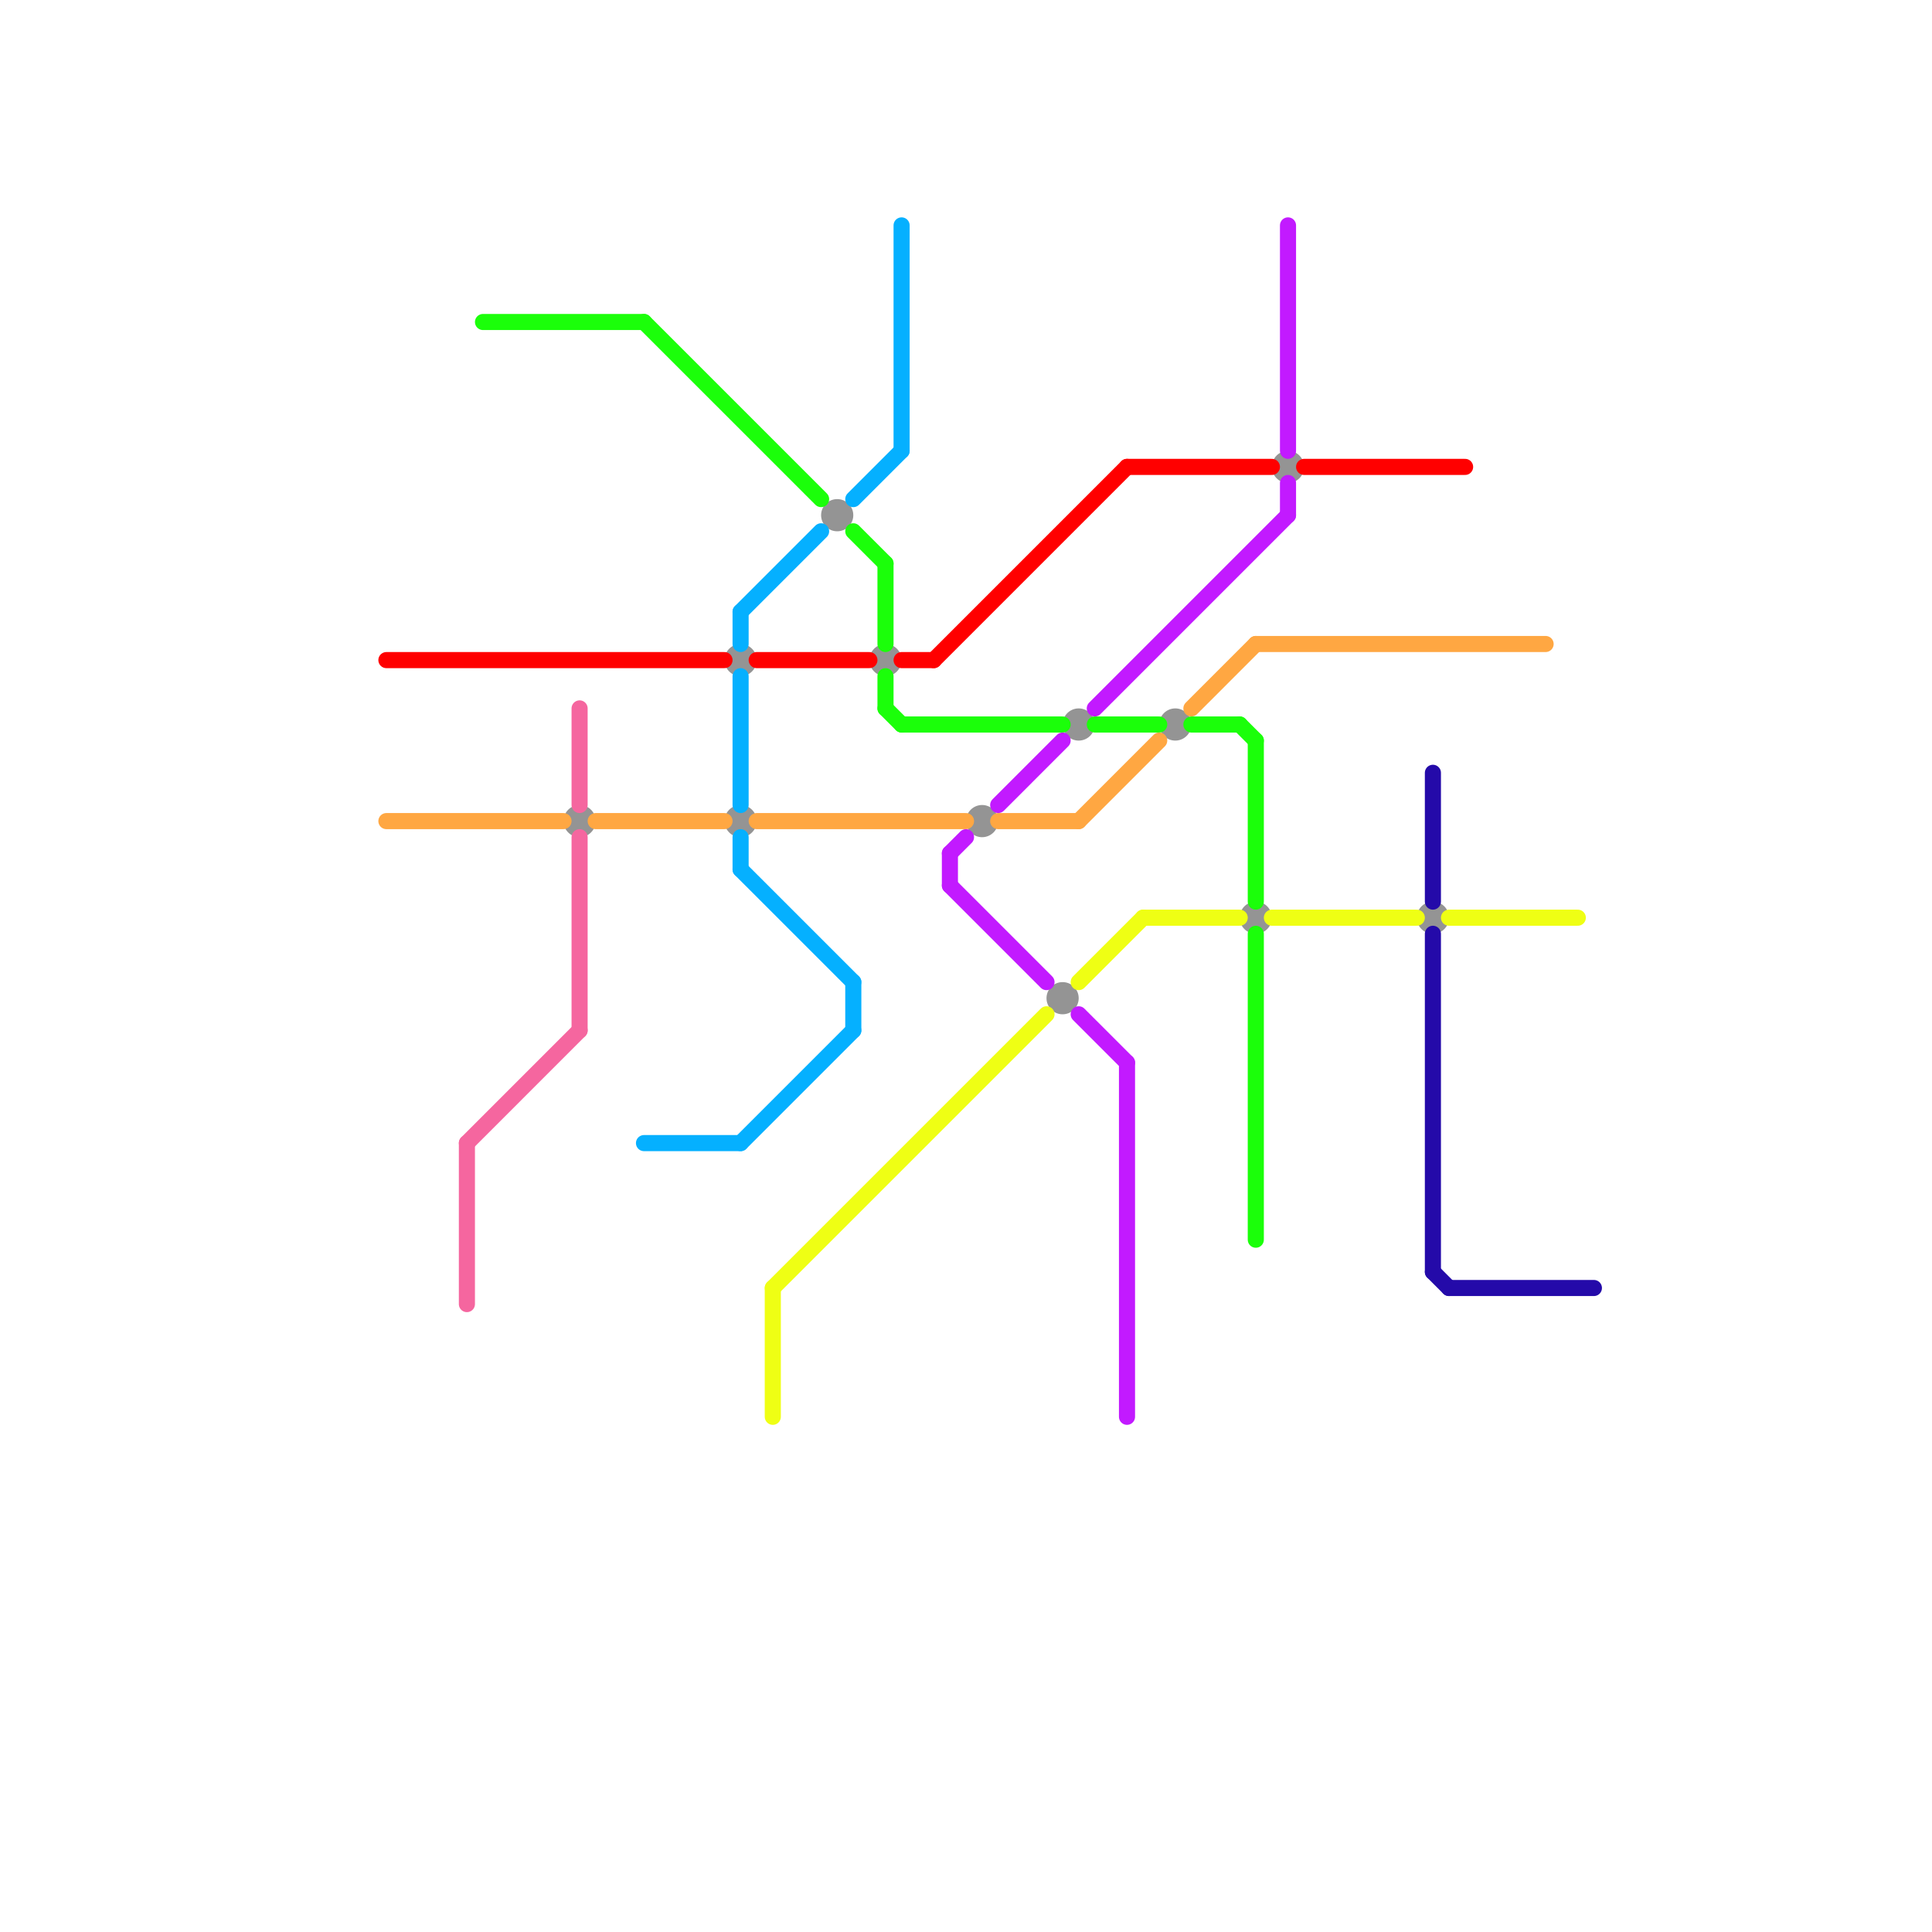 
<svg version="1.1" xmlns="http://www.w3.org/2000/svg" viewBox="0 0 120 120">
<style>text { font: 1px Helvetica; font-weight: 600; white-space: pre; dominant-baseline: central; } line { stroke-width: 1; fill: none; stroke-linecap: round; stroke-linejoin: round; } .c0 { stroke: #949494 } .c1 { stroke: #05b0ff } .c2 { stroke: #ff0000 } .c3 { stroke: #1bff0a } .c4 { stroke: #efff14 } .c5 { stroke: #ffa742 } .c6 { stroke: #c21aff } .c7 { stroke: #240aa9 } .c8 { stroke: #f5669f } .w1 { stroke-width: 1; }</style><style>.lxco { stroke: #000; stroke-width: 0.525; fill: #fff; stroke-linecap: square; } .lxci { stroke: #fff; stroke-width: 0.25; fill: #fff; stroke-linecap: square; } </style><defs><g id="wm-xf"><circle r="1.2" fill="#000"/><circle r="0.9" fill="#fff"/><circle r="0.6" fill="#000"/><circle r="0.3" fill="#fff"/></g><g id="wm"><circle r="0.6" fill="#000"/><circle r="0.3" fill="#fff"/></g><g id="l"><circle r="0.45" fill="#fff" stroke="#000" stroke-width="0.2"/></g></defs><circle cx="66" cy="62" r="1" fill="#949494" /><circle cx="61" cy="51" r="1" fill="#949494" /><circle cx="67" cy="45" r="1" fill="#949494" /><circle cx="52" cy="32" r="1" fill="#949494" /><circle cx="73" cy="45" r="1" fill="#949494" /><circle cx="46" cy="51" r="1" fill="#949494" /><circle cx="36" cy="51" r="1" fill="#949494" /><circle cx="80" cy="29" r="1" fill="#949494" /><circle cx="78" cy="57" r="1" fill="#949494" /><circle cx="89" cy="57" r="1" fill="#949494" /><circle cx="46" cy="41" r="1" fill="#949494" /><circle cx="55" cy="41" r="1" fill="#949494" /><line class="c1 " x1="46" y1="54" x2="53" y2="61"/><line class="c1 " x1="46" y1="38" x2="46" y2="40"/><line class="c1 " x1="46" y1="71" x2="53" y2="64"/><line class="c1 " x1="40" y1="71" x2="46" y2="71"/><line class="c1 " x1="53" y1="61" x2="53" y2="64"/><line class="c1 " x1="46" y1="38" x2="51" y2="33"/><line class="c1 " x1="46" y1="52" x2="46" y2="54"/><line class="c1 " x1="46" y1="42" x2="46" y2="50"/><line class="c1 " x1="53" y1="31" x2="56" y2="28"/><line class="c1 " x1="56" y1="14" x2="56" y2="28"/><line class="c2 " x1="47" y1="41" x2="54" y2="41"/><line class="c2 " x1="70" y1="29" x2="79" y2="29"/><line class="c2 " x1="56" y1="41" x2="58" y2="41"/><line class="c2 " x1="58" y1="41" x2="70" y2="29"/><line class="c2 " x1="24" y1="41" x2="45" y2="41"/><line class="c2 " x1="81" y1="29" x2="91" y2="29"/><line class="c3 " x1="78" y1="46" x2="78" y2="56"/><line class="c3 " x1="55" y1="44" x2="56" y2="45"/><line class="c3 " x1="74" y1="45" x2="77" y2="45"/><line class="c3 " x1="53" y1="33" x2="55" y2="35"/><line class="c3 " x1="56" y1="45" x2="66" y2="45"/><line class="c3 " x1="77" y1="45" x2="78" y2="46"/><line class="c3 " x1="68" y1="45" x2="72" y2="45"/><line class="c3 " x1="55" y1="35" x2="55" y2="40"/><line class="c3 " x1="40" y1="20" x2="51" y2="31"/><line class="c3 " x1="78" y1="58" x2="78" y2="77"/><line class="c3 " x1="30" y1="20" x2="40" y2="20"/><line class="c3 " x1="55" y1="42" x2="55" y2="44"/><line class="c4 " x1="79" y1="57" x2="88" y2="57"/><line class="c4 " x1="71" y1="57" x2="77" y2="57"/><line class="c4 " x1="48" y1="80" x2="65" y2="63"/><line class="c4 " x1="67" y1="61" x2="71" y2="57"/><line class="c4 " x1="90" y1="57" x2="98" y2="57"/><line class="c4 " x1="48" y1="80" x2="48" y2="88"/><line class="c5 " x1="62" y1="51" x2="67" y2="51"/><line class="c5 " x1="74" y1="44" x2="78" y2="40"/><line class="c5 " x1="67" y1="51" x2="72" y2="46"/><line class="c5 " x1="78" y1="40" x2="96" y2="40"/><line class="c5 " x1="24" y1="51" x2="35" y2="51"/><line class="c5 " x1="47" y1="51" x2="60" y2="51"/><line class="c5 " x1="37" y1="51" x2="45" y2="51"/><line class="c6 " x1="59" y1="55" x2="65" y2="61"/><line class="c6 " x1="59" y1="53" x2="60" y2="52"/><line class="c6 " x1="59" y1="53" x2="59" y2="55"/><line class="c6 " x1="67" y1="63" x2="70" y2="66"/><line class="c6 " x1="80" y1="14" x2="80" y2="28"/><line class="c6 " x1="68" y1="44" x2="80" y2="32"/><line class="c6 " x1="80" y1="30" x2="80" y2="32"/><line class="c6 " x1="70" y1="66" x2="70" y2="88"/><line class="c6 " x1="62" y1="50" x2="66" y2="46"/><line class="c7 " x1="90" y1="80" x2="99" y2="80"/><line class="c7 " x1="89" y1="48" x2="89" y2="56"/><line class="c7 " x1="89" y1="58" x2="89" y2="79"/><line class="c7 " x1="89" y1="79" x2="90" y2="80"/><line class="c8 " x1="29" y1="71" x2="36" y2="64"/><line class="c8 " x1="29" y1="71" x2="29" y2="81"/><line class="c8 " x1="36" y1="44" x2="36" y2="50"/><line class="c8 " x1="36" y1="52" x2="36" y2="64"/>
</svg>

